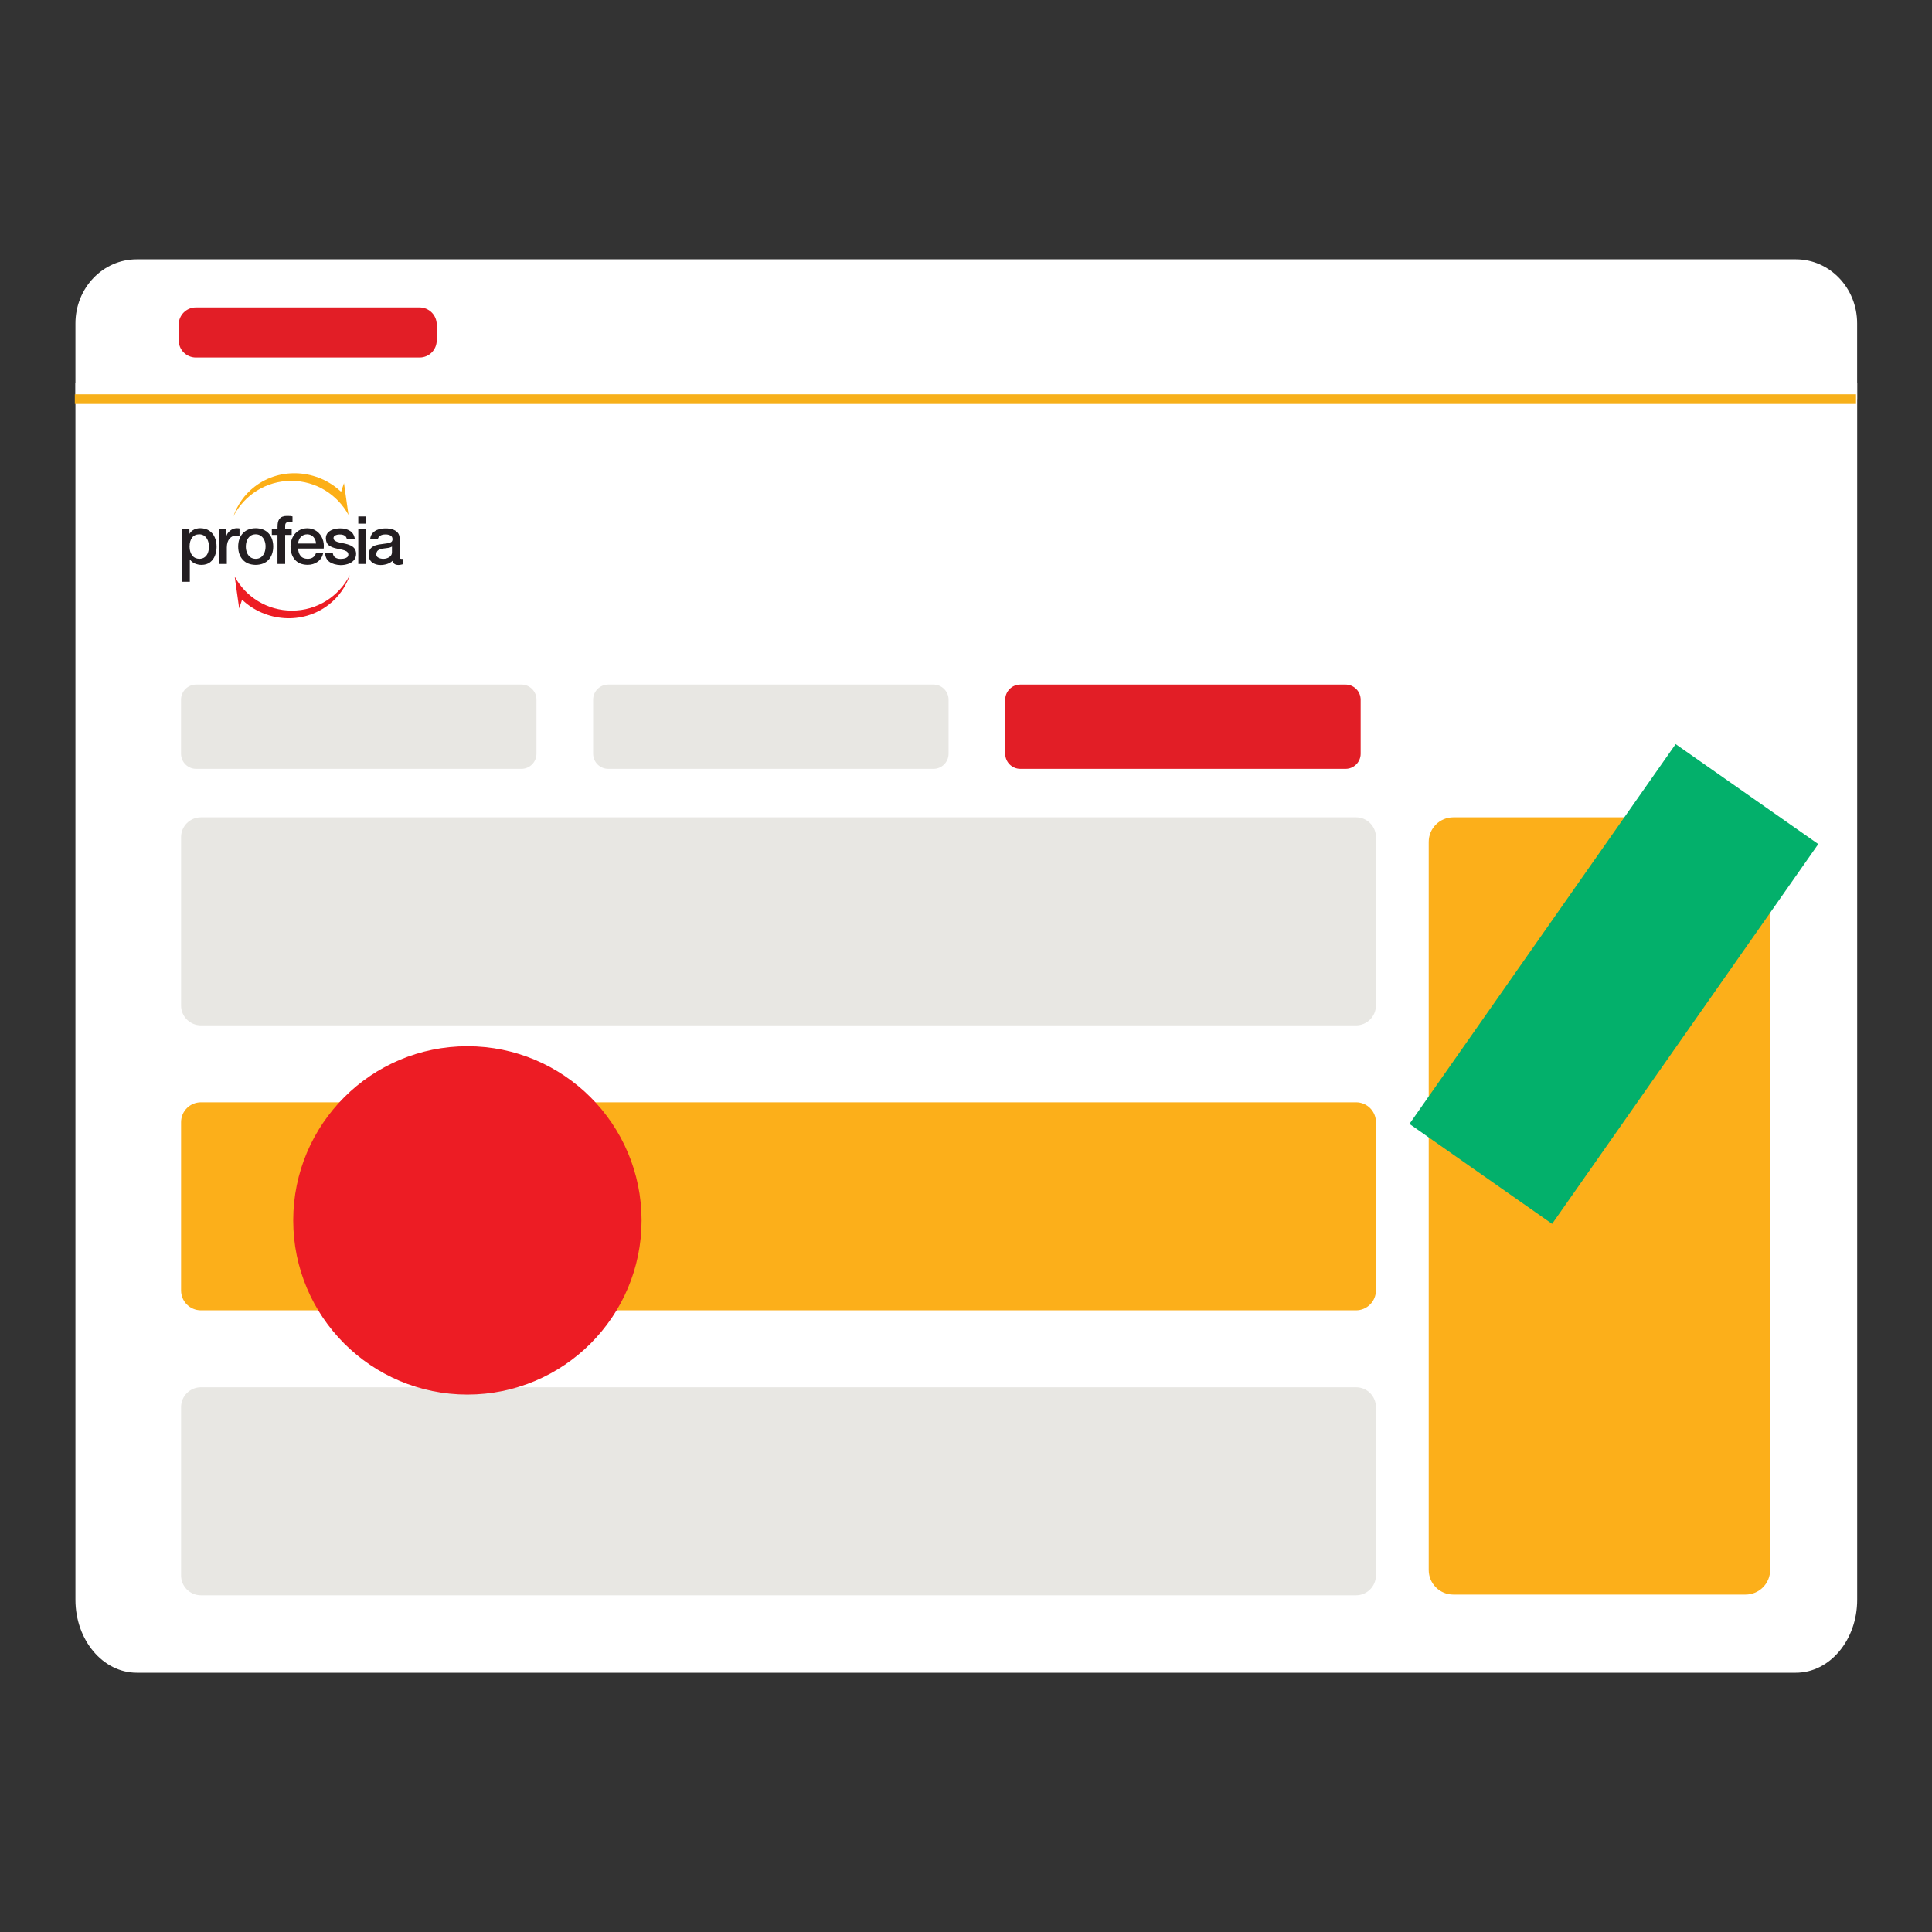 <?xml version="1.0" encoding="utf-8"?>
<!-- Generator: Adobe Illustrator 24.0.1, SVG Export Plug-In . SVG Version: 6.00 Build 0)  -->
<svg version="1.1" id="Layer_1" xmlns="http://www.w3.org/2000/svg" xmlns:xlink="http://www.w3.org/1999/xlink" x="0px" y="0px"
	 viewBox="0 0 400 400" style="enable-background:new 0 0 400 400;" xml:space="preserve">
<rect x="0" y="0" width="400" height="400" fill="#333333" stroke="none"/>
<style type="text/css">
	.st0{fill:#FFFFFF;}
	.st1{fill:#231E21;}
	.st2{fill:#FCAF17;}
	.st3{fill:#ED1C24;}
	.st4{fill:none;stroke:#F7B01A;stroke-width:2;stroke-miterlimit:10;}
	.st5{fill:#E21E26;}
	.st6{fill:#D4EBDC;}
	.st7{fill:#2D2E2D;}
	.st8{fill:#03B06B;}
	.st9{fill:#F5AE1B;}
	.st10{fill:#E8E7E3;}
	.st11{fill:#FCAF1A;}
	.st12{fill:#39B54A;}
	.st13{fill:#FFE0A8;}
	.st14{fill:none;stroke:#FCAF1A;stroke-width:3;stroke-miterlimit:10;}
	.st15{fill:#2D2D2B;}
	.st16{fill:#969695;}
	.st17{fill:#818180;}
	.st18{fill:none;stroke:#818180;stroke-width:2;stroke-miterlimit:10;}
	.st19{fill:none;stroke:#2D2D2B;stroke-width:2;stroke-miterlimit:10;}
	.st20{fill:none;stroke:#818180;stroke-width:3.758;stroke-miterlimit:10;}
	.st21{fill:none;stroke:#2D2D2B;stroke-width:3.758;stroke-miterlimit:10;}
	.st22{clip-path:url(#SVGID_2_);fill:none;stroke:#818180;stroke-width:2.25;stroke-miterlimit:10;}
	.st23{fill:#FFFFFF;stroke:#818180;stroke-width:2;stroke-miterlimit:10;}
	.st24{fill:none;stroke:#FCAF17;stroke-width:2;stroke-miterlimit:10;}
	.st25{fill:none;stroke:#ED1C24;stroke-width:2;stroke-miterlimit:10;}
	.st26{fill:none;stroke:#FCAF17;stroke-width:3.758;stroke-miterlimit:10;}
	.st27{fill:none;stroke:#ED1C24;stroke-width:3.758;stroke-miterlimit:10;}
	.st28{clip-path:url(#SVGID_4_);fill:none;stroke:#FCAF17;stroke-width:2.25;stroke-miterlimit:10;}
	.st29{fill:#FFFFFF;stroke:#FCAF17;stroke-width:2;stroke-miterlimit:10;}
</style>
<g>
	<path class="st0" d="M384.5,66.95v15.68H15.62V66.95c0-7.33,5.68-13.26,12.69-13.26h343.5C378.82,53.69,384.5,59.62,384.5,66.95
		L384.5,66.95z"/>
	<path class="st0" d="M384.51,79.25v251.96c0,8.34-5.68,15.11-12.69,15.11H28.31c-7.01,0-12.69-6.76-12.69-15.11V79.25H384.51z"/>
</g>
<g>
	<path class="st1" d="M43.26,113.17c0,0.43-0.06,0.83-0.19,1.21c-0.13,0.38-0.34,0.7-0.64,0.94c-0.29,0.24-0.68,0.37-1.16,0.38
		c-0.64-0.02-1.14-0.26-1.49-0.72c-0.35-0.47-0.53-1.07-0.53-1.81c0-0.78,0.17-1.39,0.51-1.85c0.34-0.46,0.84-0.69,1.51-0.7
		c0.44,0.01,0.8,0.13,1.1,0.37c0.3,0.24,0.52,0.55,0.67,0.94C43.18,112.31,43.26,112.72,43.26,113.17L43.26,113.17z M37.72,120.45
		h1.58v-4.63c0.29,0.39,0.64,0.68,1.08,0.86c0.44,0.18,0.89,0.27,1.36,0.27c0.71-0.01,1.29-0.19,1.75-0.54
		c0.46-0.35,0.8-0.81,1.02-1.38c0.22-0.57,0.33-1.18,0.33-1.83c0-0.71-0.12-1.35-0.37-1.93c-0.25-0.58-0.62-1.03-1.12-1.38
		c-0.5-0.34-1.13-0.52-1.88-0.53c-0.47,0-0.9,0.09-1.29,0.28c-0.39,0.19-0.71,0.48-0.94,0.89l-0.03-0.97h-1.5V120.45z M45.37,116.76
		h1.59v-3.42c0.01-0.8,0.2-1.41,0.57-1.83c0.36-0.42,0.82-0.63,1.38-0.64c0.11,0,0.23,0.01,0.34,0.03l0.34,0.04v-1.53l-0.22-0.03
		c-0.08-0.01-0.21-0.01-0.38-0.02c-0.5,0.02-0.95,0.19-1.35,0.51c-0.4,0.32-0.65,0.68-0.75,1.08l-0.03-1.39h-1.49V116.76z
		 M52.94,115.7c-0.47-0.01-0.86-0.14-1.16-0.38c-0.3-0.25-0.53-0.56-0.67-0.95c-0.14-0.39-0.22-0.79-0.21-1.22
		c0-0.42,0.07-0.82,0.21-1.21c0.14-0.38,0.37-0.7,0.67-0.94c0.3-0.25,0.69-0.37,1.16-0.38c0.47,0.01,0.86,0.14,1.16,0.38
		c0.3,0.25,0.53,0.56,0.67,0.94c0.14,0.38,0.22,0.79,0.21,1.21c0,0.43-0.07,0.83-0.21,1.22c-0.14,0.39-0.37,0.7-0.67,0.95
		C53.8,115.57,53.42,115.69,52.94,115.7L52.94,115.7z M52.94,116.95c1.16-0.02,2.06-0.38,2.68-1.07c0.63-0.69,0.94-1.6,0.95-2.73
		c-0.01-1.12-0.32-2.03-0.95-2.72c-0.63-0.69-1.52-1.05-2.68-1.07c-1.16,0.02-2.06,0.38-2.68,1.07c-0.63,0.69-0.94,1.6-0.95,2.72
		c0.01,1.13,0.32,2.04,0.95,2.73C50.89,116.58,51.78,116.93,52.94,116.95L52.94,116.95z M56.27,110.75h1.18v6.01h1.59v-6.01h1.35
		v-1.18h-1.35v-0.74c0-0.29,0.08-0.49,0.23-0.6c0.15-0.11,0.33-0.16,0.55-0.15c0.16,0,0.29,0.01,0.41,0.02
		c0.12,0.01,0.23,0.03,0.33,0.06v-1.24c-0.12-0.04-0.28-0.06-0.46-0.08c-0.18-0.02-0.4-0.02-0.65-0.02
		c-0.35-0.01-0.67,0.04-0.97,0.15c-0.3,0.11-0.54,0.31-0.73,0.62c-0.19,0.31-0.28,0.77-0.29,1.37v0.6h-1.18V110.75z M67.02,113.57
		c0.08-0.73,0-1.41-0.26-2.05c-0.26-0.63-0.65-1.15-1.19-1.54c-0.54-0.39-1.19-0.6-1.95-0.61c-0.72,0.01-1.34,0.19-1.85,0.53
		c-0.52,0.34-0.92,0.8-1.2,1.37c-0.28,0.57-0.42,1.2-0.42,1.89c0.01,1.13,0.31,2.03,0.91,2.72c0.6,0.69,1.47,1.04,2.61,1.06
		c0.8,0,1.5-0.21,2.09-0.63c0.59-0.42,0.98-1.02,1.17-1.81h-1.5c-0.14,0.4-0.35,0.7-0.64,0.9c-0.29,0.2-0.66,0.3-1.12,0.3
		c-0.66-0.02-1.15-0.23-1.46-0.64c-0.32-0.41-0.47-0.91-0.47-1.49H67.02z M61.73,112.53c0.03-0.55,0.21-1,0.55-1.36
		c0.34-0.36,0.79-0.54,1.34-0.55c0.54,0.02,0.97,0.21,1.29,0.58c0.32,0.37,0.49,0.81,0.52,1.33H61.73z M68.23,116.34
		c-0.57-0.4-0.88-1.01-0.92-1.83h1.59c0.06,0.43,0.23,0.73,0.52,0.92c0.3,0.19,0.67,0.29,1.1,0.28c0.21,0,0.44-0.02,0.69-0.06
		c0.25-0.05,0.47-0.14,0.65-0.27c0.18-0.14,0.27-0.34,0.26-0.61c-0.02-0.27-0.15-0.48-0.37-0.62c-0.23-0.14-0.52-0.25-0.87-0.33
		c-0.35-0.08-0.72-0.16-1.11-0.24c-0.61-0.11-1.14-0.31-1.59-0.61c-0.45-0.3-0.69-0.81-0.72-1.52c0.01-0.52,0.18-0.93,0.49-1.23
		c0.31-0.3,0.7-0.52,1.16-0.64c0.46-0.13,0.91-0.19,1.36-0.18c0.76-0.01,1.42,0.16,1.98,0.51c0.56,0.34,0.9,0.91,1.02,1.71h-1.65
		c-0.08-0.37-0.25-0.62-0.52-0.76c-0.27-0.14-0.58-0.21-0.94-0.2c-0.16,0-0.34,0.01-0.54,0.05c-0.2,0.04-0.38,0.11-0.53,0.22
		c-0.15,0.11-0.23,0.26-0.24,0.47c0.01,0.25,0.12,0.45,0.35,0.59c0.22,0.14,0.51,0.25,0.87,0.32c0.35,0.08,0.73,0.16,1.13,0.24
		c0.39,0.08,0.76,0.2,1.12,0.35c0.35,0.15,0.64,0.36,0.86,0.64c0.22,0.28,0.34,0.65,0.35,1.12c-0.01,0.57-0.18,1.02-0.5,1.37
		c-0.32,0.34-0.73,0.59-1.22,0.74c-0.49,0.15-0.99,0.23-1.5,0.23C69.57,116.95,68.82,116.75,68.23,116.34L68.23,116.34z
		 M74.18,108.42h1.58v-1.5h-1.58V108.42z M74.18,116.76h1.58v-7.19h-1.58V116.76z M81.15,114.34v-1.18
		c-0.25,0.15-0.55,0.25-0.9,0.29c-0.35,0.04-0.7,0.09-1.05,0.14c-0.35,0.05-0.65,0.16-0.9,0.33c-0.25,0.17-0.38,0.46-0.39,0.87
		c0.01,0.23,0.09,0.42,0.25,0.55c0.16,0.13,0.36,0.23,0.58,0.28c0.22,0.06,0.43,0.08,0.63,0.08c0.24,0,0.5-0.04,0.77-0.13
		c0.27-0.09,0.51-0.23,0.7-0.43C81.04,114.94,81.15,114.67,81.15,114.34L81.15,114.34z M82.74,111.46v3.7
		c0,0.19,0.02,0.33,0.08,0.42c0.05,0.09,0.15,0.13,0.3,0.13l0.17,0c0.06,0,0.14-0.01,0.22-0.02v1.1c-0.13,0.04-0.29,0.08-0.49,0.12
		c-0.2,0.04-0.37,0.06-0.51,0.06c-0.32,0-0.59-0.06-0.8-0.19c-0.21-0.13-0.35-0.36-0.42-0.68c-0.32,0.3-0.71,0.53-1.16,0.67
		c-0.45,0.14-0.89,0.21-1.33,0.21c-0.67,0-1.24-0.17-1.72-0.52c-0.48-0.35-0.72-0.87-0.75-1.58c0.01-0.59,0.15-1.04,0.42-1.34
		s0.62-0.52,1.04-0.65c0.42-0.12,0.86-0.21,1.31-0.25c0.39-0.06,0.74-0.11,1.07-0.15c0.33-0.04,0.59-0.12,0.79-0.24
		c0.2-0.12,0.3-0.33,0.31-0.63c-0.02-0.4-0.19-0.66-0.5-0.79c-0.31-0.13-0.64-0.19-0.98-0.18c-0.45,0-0.82,0.09-1.1,0.28
		c-0.24,0.16-0.39,0.38-0.46,0.68h-1.6c0.07-0.53,0.24-0.95,0.53-1.26c0.32-0.35,0.72-0.6,1.2-0.74c0.48-0.14,0.99-0.21,1.53-0.21
		c0.48,0,0.94,0.07,1.37,0.2c0.44,0.14,0.79,0.36,1.07,0.67C82.58,110.55,82.73,110.95,82.74,111.46L82.74,111.46z"/>
	<path class="st2" d="M48.32,106.91c0.8-2.35,2.27-4.51,4.38-6.14c5.43-4.2,13.13-3.51,17.92,1.05l0.6-1.8l0.93,6.59
		c-2.28-4.2-6.72-7.05-11.83-7.05C55.08,99.54,50.54,102.53,48.32,106.91L48.32,106.91z"/>
	<path class="st3" d="M72.42,119.07c-0.8,2.35-2.27,4.51-4.38,6.14c-5.43,4.2-13.13,3.51-17.92-1.05l-0.6,1.8l-0.93-6.59
		c2.27,4.2,6.72,7.05,11.83,7.05C65.66,126.44,70.2,123.44,72.42,119.07L72.42,119.07z"/>
</g>
<line class="st4" x1="15.49" y1="82.63" x2="384.27" y2="82.63"/>
<path class="st5" d="M86.87,74.02H40.55c-1.96,0-3.55-1.59-3.55-3.55v-3.27c0-1.96,1.59-3.55,3.55-3.55h46.32
	c1.96,0,3.55,1.59,3.55,3.55v3.27C90.42,72.43,88.83,74.02,86.87,74.02z"/>
<path class="st10" d="M107.94,159.18H40.61c-1.73,0-3.13-1.4-3.13-3.13v-11.19c0-1.73,1.4-3.13,3.13-3.13h67.33
	c1.73,0,3.13,1.4,3.13,3.13v11.19C111.07,157.78,109.67,159.18,107.94,159.18z"/>
<path class="st10" d="M280.75,212.29H41.6c-2.27,0-4.11-1.84-4.11-4.11v-34.85c0-2.27,1.84-4.11,4.11-4.11h239.16
	c2.27,0,4.11,1.84,4.11,4.11v34.85C284.86,210.45,283.02,212.29,280.75,212.29z"/>
<path class="st11" d="M280.75,271.29H41.6c-2.27,0-4.11-1.84-4.11-4.11v-34.85c0-2.27,1.84-4.11,4.11-4.11h239.16
	c2.27,0,4.11,1.84,4.11,4.11v34.85C284.86,269.45,283.02,271.29,280.75,271.29z"/>
<path class="st10" d="M280.75,330.29H41.6c-2.27,0-4.11-1.84-4.11-4.11v-34.85c0-2.27,1.84-4.11,4.11-4.11h239.16
	c2.27,0,4.11,1.84,4.11,4.11v34.85C284.86,328.44,283.02,330.29,280.75,330.29z"/>
<path class="st10" d="M193.26,159.18h-67.33c-1.73,0-3.13-1.4-3.13-3.13v-11.19c0-1.73,1.4-3.13,3.13-3.13h67.33
	c1.73,0,3.13,1.4,3.13,3.13v11.19C196.39,157.78,194.99,159.18,193.26,159.18z"/>
<path class="st5" d="M278.58,159.18h-67.33c-1.73,0-3.13-1.4-3.13-3.13v-11.19c0-1.73,1.4-3.13,3.13-3.13h67.33
	c1.73,0,3.13,1.4,3.13,3.13v11.19C281.71,157.78,280.31,159.18,278.58,159.18z"/>
<path class="st11" d="M361.4,330.14h-60.51c-2.81,0-5.09-2.28-5.09-5.09V174.31c0-2.81,2.28-5.09,5.09-5.09h60.51
	c2.81,0,5.09,2.28,5.09,5.09v150.74C366.48,327.86,364.21,330.14,361.4,330.14z"/>
<circle class="st3" cx="96.77" cy="252.67" r="36.06"/>
<rect x="315.96" y="155.73" transform="matrix(0.819 0.574 -0.574 0.819 177.54 -154.845)" class="st8" width="36.06" height="96.01"/>
</svg>
